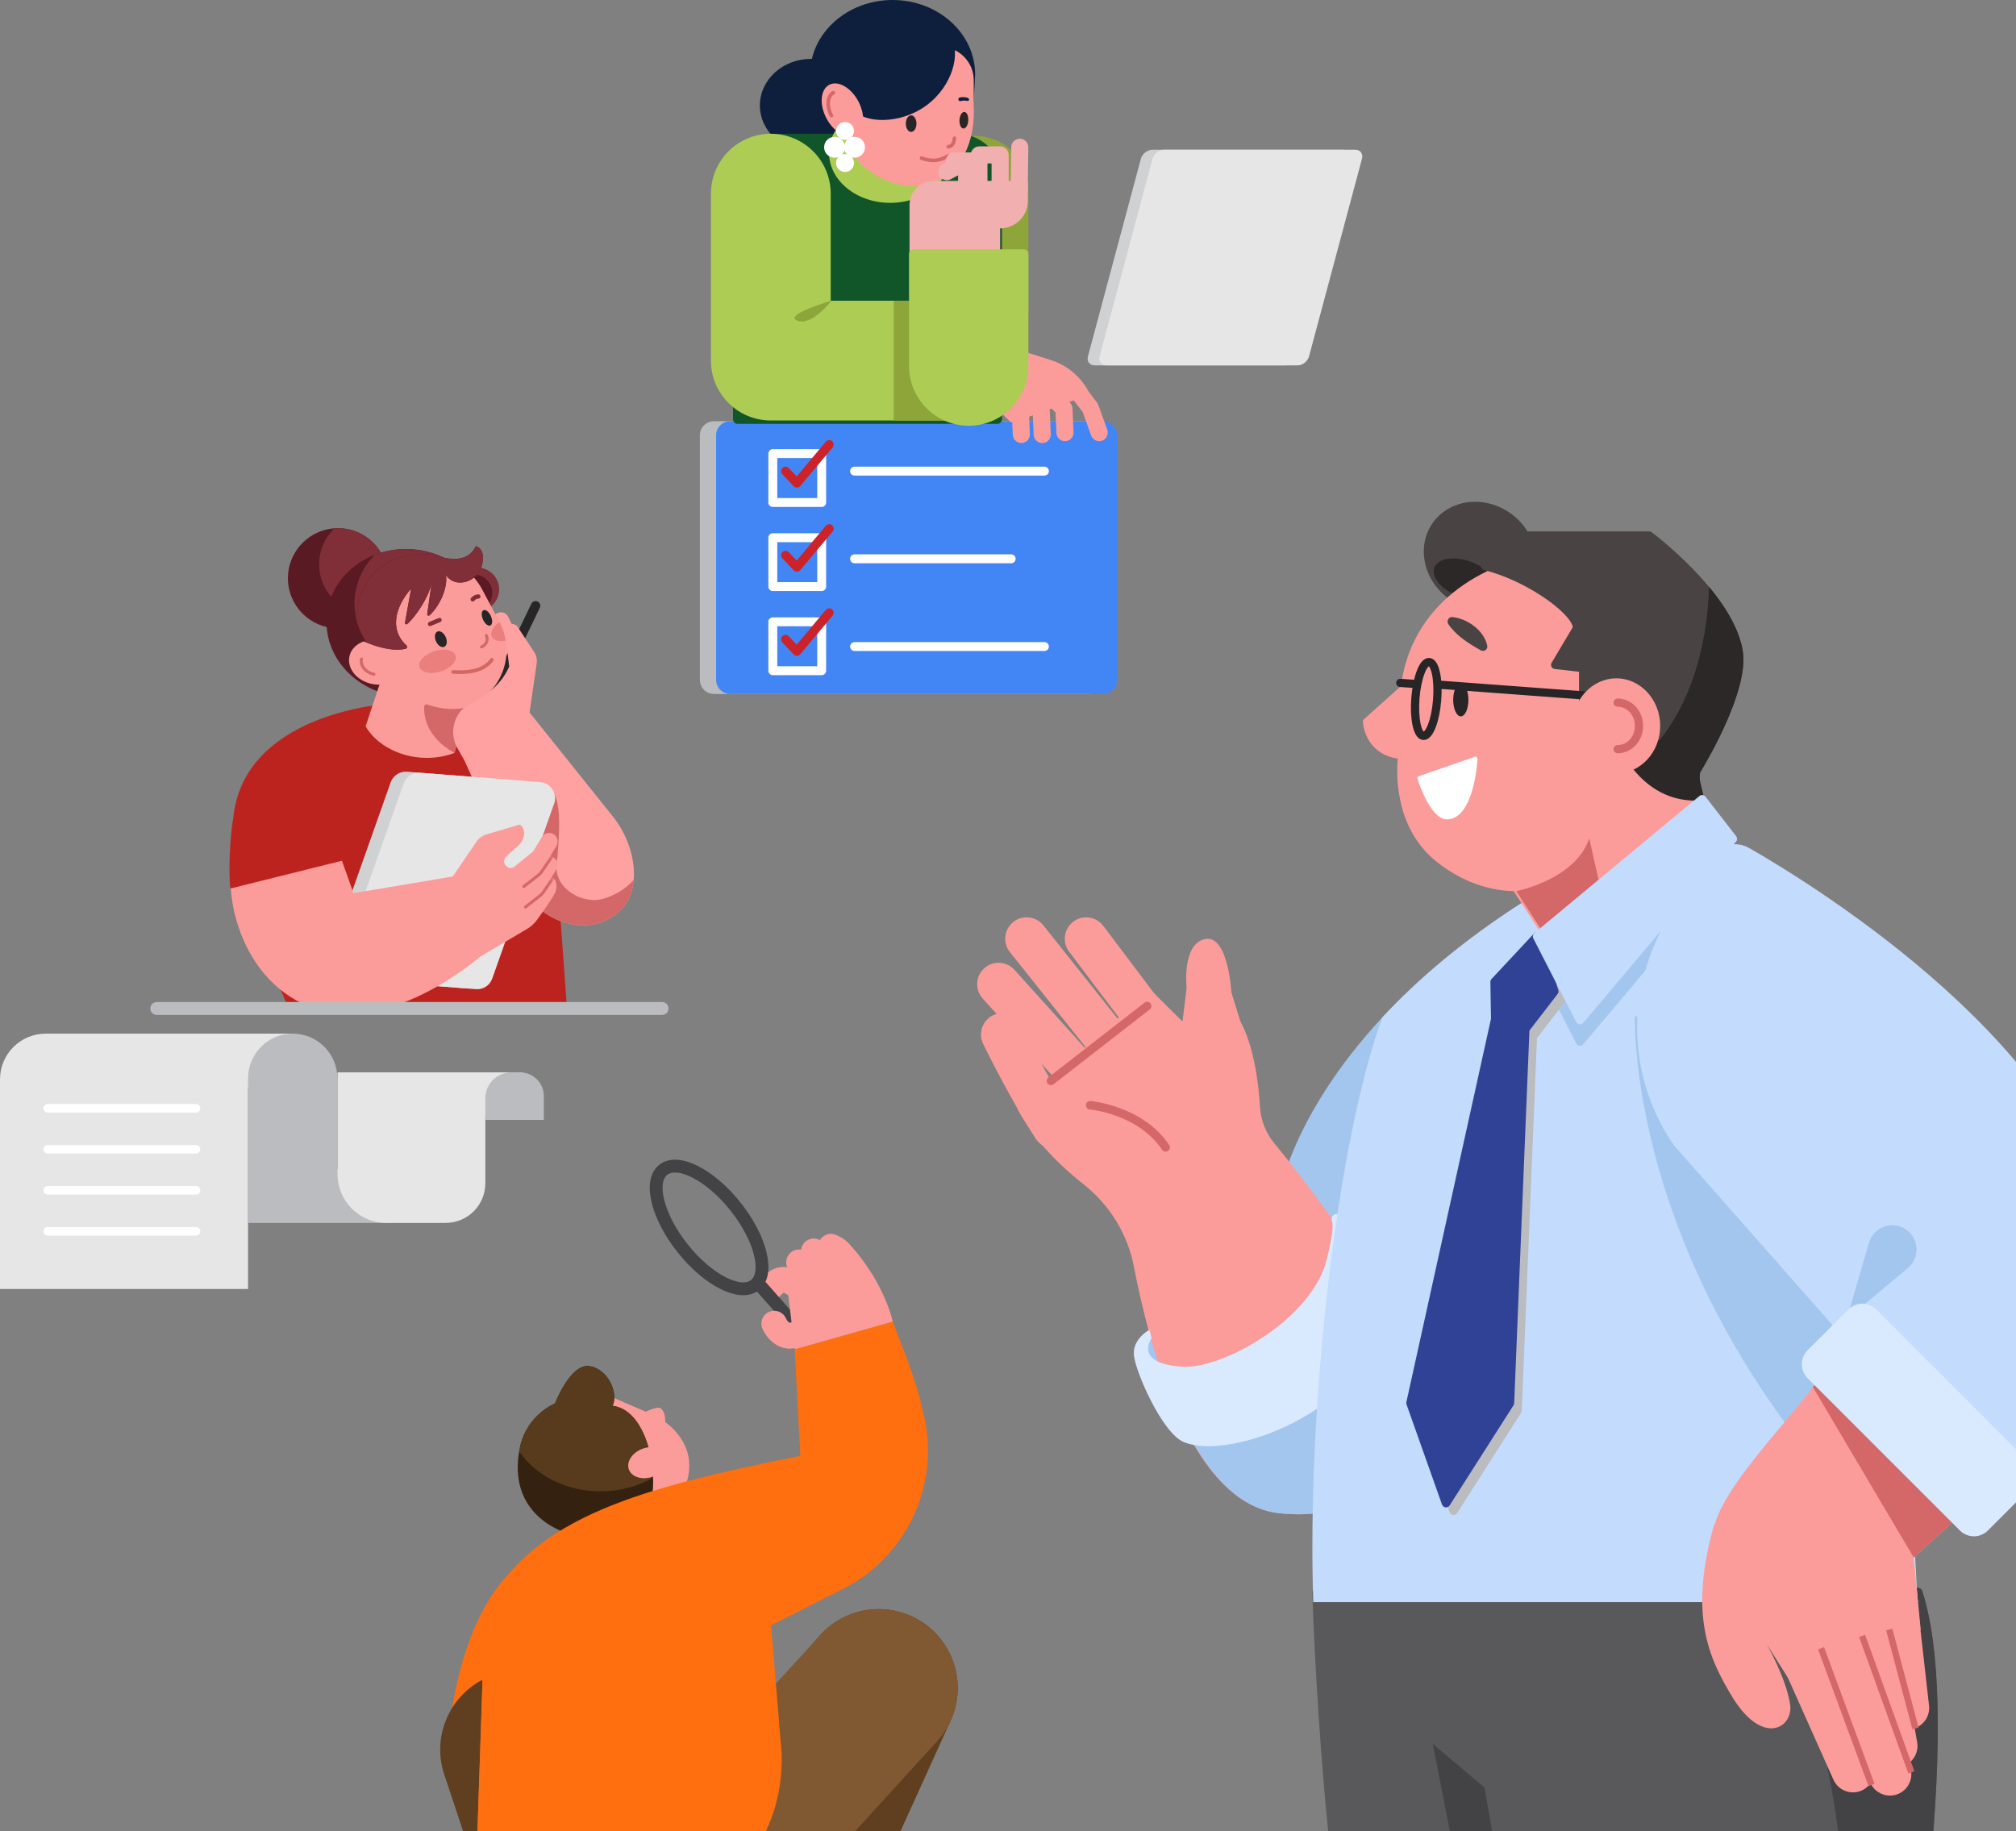<svg width="426" height="387" viewBox="0 0 426 387" fill="none" xmlns="http://www.w3.org/2000/svg">
<rect x="0" y="0" width="426" height="387" fill="#808080" stroke="none"/>
<g clip-path="url(#clip0_8230_82304)">
<path d="M229.692 89.023H150.863C149.221 89.023 147.891 90.355 147.891 91.996V143.693C147.891 145.335 149.221 146.666 150.863 146.666H229.692C231.334 146.666 232.665 145.335 232.665 143.693V91.996C232.665 90.355 231.334 89.023 229.692 89.023Z" fill="#BBBCBF"/>
<path d="M233.122 89.023H154.293C152.651 89.023 151.32 90.355 151.32 91.996V143.693C151.32 145.335 152.651 146.666 154.293 146.666H233.122C234.764 146.666 236.094 145.335 236.094 143.693V91.996C236.094 90.355 234.764 89.023 233.122 89.023Z" fill="#4286F5"/>
<path d="M173.628 95.871H163.301V106.2H173.628V95.871Z" stroke="white" stroke-width="1.882" stroke-linecap="round" stroke-linejoin="round"/>
<path d="M173.628 113.645H163.301V123.974H173.628V113.645Z" stroke="white" stroke-width="1.882" stroke-linecap="round" stroke-linejoin="round"/>
<path d="M173.628 131.418H163.301V141.747H173.628V131.418Z" stroke="white" stroke-width="1.882" stroke-linecap="round" stroke-linejoin="round"/>
<path d="M180.574 99.57H220.697" stroke="white" stroke-width="1.882" stroke-linecap="round" stroke-linejoin="round"/>
<path d="M180.574 118.102H213.674" stroke="white" stroke-width="1.882" stroke-linecap="round" stroke-linejoin="round"/>
<path d="M180.574 136.645H220.697" stroke="white" stroke-width="1.882" stroke-linecap="round" stroke-linejoin="round"/>
<path d="M165.992 135.122L168.391 137.655L175.222 129.508" stroke="#CC2229" stroke-width="1.882" stroke-linecap="round" stroke-linejoin="round"/>
<path d="M271.726 77.224H231.29C230.238 77.224 229.606 76.369 229.894 75.31L241.076 33.566C241.356 32.514 242.441 31.652 243.499 31.652H283.935C284.987 31.652 285.619 32.507 285.332 33.566L274.15 75.31C273.869 76.362 272.785 77.224 271.726 77.224Z" fill="#D0D1D3"/>
<path d="M274.19 77.224H233.755C232.703 77.224 232.071 76.369 232.358 75.31L243.54 33.566C243.821 32.514 244.905 31.652 245.964 31.652H286.399C287.452 31.652 288.083 32.507 287.796 33.566L276.614 75.31C276.334 76.362 275.249 77.224 274.19 77.224Z" fill="#E6E6E7"/>
<path d="M217.305 40.007C217.305 33.771 212.252 28.715 206.018 28.715C199.784 28.715 194.73 33.771 194.73 40.007V66.075C194.73 72.312 199.784 77.368 206.018 77.368C212.252 77.368 217.305 72.312 217.305 66.075V40.007Z" fill="#8EA53A"/>
<path d="M171.367 32.134C177.328 32.134 182.16 27.726 182.16 22.29C182.16 16.853 177.328 12.445 171.367 12.445C165.406 12.445 160.574 16.853 160.574 22.29C160.574 27.726 165.406 32.134 171.367 32.134Z" fill="#0D1F3D"/>
<path d="M202.253 28.272H165.103C159.471 28.272 154.891 32.853 154.891 38.486V88.606C154.891 89.149 155.331 89.589 155.879 89.589H210.737C211.279 89.589 211.726 89.149 211.726 88.606V37.74C211.726 32.515 207.477 28.266 202.253 28.266V28.272Z" fill="#115629"/>
<path d="M188.113 42.87C195.254 42.87 201.043 38.135 201.043 32.293C201.043 26.451 195.254 21.715 188.113 21.715C180.972 21.715 175.184 26.451 175.184 32.293C175.184 38.135 180.972 42.87 188.113 42.87Z" fill="#ACCC54"/>
<path d="M205.678 22.795L170.773 27.306L171.175 15.752C171.175 7.05 178.983 0 188.615 0C198.247 0 206.055 7.05 206.055 15.752L205.678 22.795Z" fill="#0D1F3D"/>
<path d="M192.536 39.324C200.911 39.324 205.434 32.9 205.772 24.529L205.759 16.963C205.753 13.824 203.68 11.062 200.669 10.188C198.928 9.683 196.963 9.511 194.788 9.422C186.412 9.422 179.287 16.267 178.949 24.638L178.834 27.553C178.579 33.914 186.043 39.005 192.402 39.318C192.447 39.318 192.498 39.318 192.543 39.318L192.536 39.324Z" fill="#FC9C9A"/>
<path d="M194.727 33.421C196.551 34.098 198.401 34.161 200.303 32.949" stroke="#D46868" stroke-width="0.759" stroke-linecap="round" stroke-linejoin="round"/>
<path d="M192.533 27.884C193.153 27.884 193.656 27.098 193.656 26.13C193.656 25.16 193.153 24.375 192.533 24.375C191.913 24.375 191.41 25.16 191.41 26.13C191.41 27.098 191.913 27.884 192.533 27.884Z" fill="#272525"/>
<path d="M204.608 25.465C204.666 24.498 204.297 23.689 203.783 23.658C203.27 23.628 202.806 24.387 202.749 25.354C202.691 26.321 203.061 27.13 203.574 27.161C204.088 27.192 204.551 26.432 204.608 25.465Z" fill="#272525"/>
<path d="M200.383 31.015C201.672 30.881 201.672 29.223 201.672 29.223" stroke="#D46868" stroke-width="0.759" stroke-linecap="round" stroke-linejoin="round"/>
<path d="M202.838 20.585C203.266 20.489 204.937 20.445 204.752 21.134C204.695 21.287 204.535 21.37 204.376 21.332C203.929 21.217 203.451 21.23 203.023 21.363C202.813 21.427 202.589 21.312 202.525 21.102C202.455 20.879 202.602 20.63 202.832 20.592L202.838 20.585Z" fill="#0D1F3D"/>
<path d="M200.902 8.102C203.02 10.998 201.419 18.137 195.742 22.291C190.065 26.444 182.461 26.029 180.344 23.133C178.226 20.236 181.109 14.52 186.786 10.367C192.463 6.213 198.785 5.205 200.902 8.102Z" fill="#0D1F3D"/>
<path d="M203.681 63.557V88.872H162.882C155.891 88.872 150.227 83.207 150.227 76.214V40.927C150.227 33.935 155.891 28.27 162.882 28.27C169.873 28.27 175.538 33.935 175.538 40.927V63.557H203.681Z" fill="#ACCC54"/>
<path d="M203.689 63.555H188.852V88.87H203.689V63.555Z" fill="#8EA53A"/>
<path d="M175.702 63.555C175.702 63.555 171.479 69.029 168.468 67.765C165.457 66.502 175.702 63.555 175.702 63.555Z" fill="#8EA53A"/>
<path d="M215.82 93.627C214.857 93.627 214.053 92.868 214.015 91.898L213.83 87.611C213.785 86.616 214.564 85.767 215.559 85.729C216.561 85.678 217.403 86.463 217.441 87.458L217.626 91.745C217.671 92.74 216.892 93.589 215.897 93.627C215.872 93.627 215.846 93.627 215.82 93.627Z" fill="#FC9C9A"/>
<path d="M220.23 93.632C219.267 93.632 218.463 92.873 218.425 91.903L218.24 87.571L215.184 84.534C214.476 83.832 214.476 82.684 215.178 81.976C215.879 81.268 217.028 81.261 217.736 81.969L221.295 85.504C221.62 85.823 221.805 86.257 221.825 86.71L222.041 91.75C222.086 92.745 221.308 93.594 220.313 93.632C220.287 93.632 220.262 93.632 220.236 93.632H220.23Z" fill="#FC9C9A"/>
<path d="M225.034 93.245C224.071 93.245 223.268 92.486 223.229 91.516L223.044 87.184L219.989 84.147C219.281 83.446 219.281 82.297 219.982 81.589C220.684 80.881 221.832 80.874 222.54 81.583L226.1 85.117C226.425 85.436 226.61 85.87 226.629 86.323L226.846 91.363C226.891 92.358 226.113 93.207 225.117 93.245C225.092 93.245 225.066 93.245 225.041 93.245H225.034Z" fill="#FC9C9A"/>
<path d="M232.275 93.246C231.535 93.246 230.839 92.787 230.572 92.046L228.779 87.064L225.162 82.355C224.556 81.564 224.703 80.429 225.494 79.823C226.285 79.216 227.42 79.363 228.026 80.154L231.815 85.086C231.93 85.233 232.02 85.399 232.083 85.577L233.971 90.822C234.31 91.759 233.818 92.799 232.881 93.137C232.677 93.208 232.472 93.246 232.268 93.246H232.275Z" fill="#FC9C9A"/>
<path d="M229.831 82.393L229.652 82.093C227.924 79.229 225.219 77.098 222.036 76.09L213.093 73.263C212.825 73.181 212.532 73.225 212.302 73.385L204.424 78.903C204.201 79.056 204.061 79.305 204.041 79.573C204.022 79.841 204.118 80.109 204.316 80.294L213.374 89.028C213.546 89.194 213.769 89.283 213.999 89.283C214.101 89.283 214.209 89.264 214.311 89.226L229.372 83.701C229.627 83.605 229.825 83.407 229.914 83.152C230.003 82.897 229.978 82.616 229.837 82.387L229.831 82.393Z" fill="#FC9C9A"/>
<path d="M180.792 28.518C182.66 27.537 182.929 24.369 181.392 21.444C179.855 18.518 177.095 16.941 175.227 17.922C173.358 18.904 173.09 22.071 174.626 24.997C176.163 27.923 178.923 29.499 180.792 28.518Z" fill="#FC9C9A"/>
<path d="M175.691 24.44C174.638 22.437 174.823 20.267 176.099 19.598" stroke="#D46868" stroke-width="0.759" stroke-linecap="round" stroke-linejoin="round"/>
<path d="M178.563 29.575C179.609 29.575 180.458 28.727 180.458 27.68C180.458 26.634 179.609 25.785 178.563 25.785C177.516 25.785 176.668 26.634 176.668 27.68C176.668 28.727 177.516 29.575 178.563 29.575Z" fill="white"/>
<path d="M178.563 36.348C179.609 36.348 180.458 35.5 180.458 34.453C180.458 33.407 179.609 32.559 178.563 32.559C177.516 32.559 176.668 33.407 176.668 34.453C176.668 35.5 177.516 36.348 178.563 36.348Z" fill="white"/>
<path d="M176.352 33.333C177.571 33.333 178.559 32.344 178.559 31.125C178.559 29.906 177.571 28.918 176.352 28.918C175.133 28.918 174.145 29.906 174.145 31.125C174.145 32.344 175.133 33.333 176.352 33.333Z" fill="white"/>
<path d="M180.575 33.333C181.794 33.333 182.782 32.344 182.782 31.125C182.782 29.906 181.794 28.918 180.575 28.918C179.355 28.918 178.367 29.906 178.367 31.125C178.367 32.344 179.355 33.333 180.575 33.333Z" fill="white"/>
<path d="M197.269 38.223C194.462 38.223 192.191 40.494 192.191 43.301V62.977H211.341V48.271C214.581 48.271 217.203 45.642 217.203 42.408V38.223H197.269Z" fill="#F2AFAF"/>
<path d="M206.851 41.73V34.023H201.664" stroke="#F2AFAF" stroke-width="3.617" stroke-linecap="round" stroke-linejoin="round"/>
<path d="M204.261 41.732V35.971C204.261 35.091 203.323 34.529 202.545 34.944L200.082 36.271" stroke="#F2AFAF" stroke-width="3.617" stroke-linecap="round" stroke-linejoin="round"/>
<path d="M211.337 41.731V32.742H206.941" stroke="#F2AFAF" stroke-width="3.617" stroke-linecap="round" stroke-linejoin="round"/>
<path d="M215.489 31.129L215.355 40.093" stroke="#F2AFAF" stroke-width="3.617" stroke-linecap="round" stroke-linejoin="round"/>
<path d="M216.406 52.699H192.996C192.498 52.699 192.09 53.101 192.09 53.605V77.37C192.09 84.324 197.748 89.983 204.701 89.983C211.654 89.983 217.312 84.324 217.312 77.37V53.605C217.312 53.108 216.91 52.699 216.406 52.699Z" fill="#ACCC54"/>
<path d="M165.992 99.571L168.391 102.104L175.222 93.957" stroke="#CC2229" stroke-width="1.882" stroke-linecap="round" stroke-linejoin="round"/>
<path d="M165.992 117.345L168.391 119.878L175.222 111.73" stroke="#CC2229" stroke-width="1.882" stroke-linecap="round" stroke-linejoin="round"/>
<path d="M407.67 396.804C406.477 408.811 404.908 419.797 403.772 427.083H286.619C283.889 415.586 281.957 400.064 280.738 387.917C279.112 371.763 277.829 352.559 277.313 336.539C277.306 336.291 277.402 336.055 277.568 335.876C277.74 335.704 277.976 335.602 278.219 335.602H405.31C405.699 335.602 406.05 335.857 406.171 336.227C409.992 347.94 410.502 368.318 407.67 396.804Z" fill="#59595B"/>
<path d="M407.671 396.804C406.478 408.811 404.909 419.797 403.774 427.083H388.005C391.431 404.083 390.34 372.375 373.379 335.602H405.311C405.7 335.602 406.051 335.857 406.172 336.227C409.993 347.94 410.503 368.318 407.671 396.804Z" fill="#434244"/>
<path d="M322.283 427.084H314.227L302.758 368.574L313.685 377.787L322.283 427.084Z" fill="#434244"/>
<path d="M244.563 290.028C246.232 290.028 247.586 288.172 247.586 285.881C247.586 283.591 246.232 281.734 244.563 281.734C242.893 281.734 241.539 283.591 241.539 285.881C241.539 288.172 242.893 290.028 244.563 290.028Z" fill="#A3C6EF"/>
<path d="M318.908 279.439L269.977 253.855C269.977 253.855 272.292 236.336 292.098 215.034C299.408 207.161 309.117 198.778 321.97 190.567C329.038 186.05 337.056 181.591 346.152 177.297L318.908 279.439Z" fill="#A3C6EF"/>
<path d="M295.824 283.914C293.055 271.646 276.158 250.05 269.256 241.609C267.464 239.421 266.392 236.722 266.239 233.896C265.92 228.097 264.759 220.785 262.118 215.898L260.205 209.755C260.205 209.755 259.535 197.429 254.617 198.469C249.699 199.508 250.745 208.817 250.745 208.817L249.871 215.898L243.001 209.091L214.973 234.33C218.105 240.135 222.506 245.169 228.974 250.299C234.473 254.656 238.274 260.794 239.601 267.684C242.988 285.286 251.74 317.817 270.321 319.82C295.869 322.576 299.326 299.411 295.83 283.921L295.824 283.914Z" fill="#FC9C9A"/>
<path d="M222.661 242.734C221.162 242.734 219.695 241.987 218.834 240.628C215.153 234.81 211.428 228.092 207.76 220.647C206.656 218.407 207.575 215.696 209.814 214.592C212.053 213.488 214.764 214.407 215.867 216.646C219.395 223.798 222.961 230.242 226.469 235.786C227.802 237.898 227.177 240.686 225.066 242.026C224.313 242.498 223.477 242.727 222.655 242.727L222.661 242.734Z" fill="#FC9C9A"/>
<path d="M230.398 234.023C229.161 234.023 227.929 233.519 227.036 232.53L207.651 211.03C205.98 209.173 206.127 206.315 207.983 204.644C209.839 202.972 212.697 203.119 214.368 204.975L233.753 226.476C235.425 228.332 235.278 231.19 233.422 232.862C232.56 233.64 231.476 234.023 230.398 234.023Z" fill="#FC9C9A"/>
<path d="M243.27 221.154C241.899 221.154 240.547 220.536 239.66 219.355L225.914 201.128C224.408 199.137 224.804 196.298 226.8 194.793C228.791 193.287 231.629 193.683 233.134 195.68L246.881 213.907C248.386 215.897 247.991 218.736 245.994 220.242C245.178 220.855 244.221 221.154 243.277 221.154H243.27Z" fill="#FC9C9A"/>
<path d="M236.821 227.891C235.495 227.891 234.174 227.304 233.281 226.187L213.398 201.21C211.842 199.258 212.167 196.412 214.119 194.856C216.071 193.299 218.916 193.624 220.473 195.577L240.355 220.554C241.912 222.506 241.586 225.351 239.634 226.908C238.805 227.572 237.81 227.891 236.821 227.891Z" fill="#FC9C9A"/>
<path d="M230.371 233.586C230.371 233.586 241.024 234.543 246.305 242.499" stroke="#D46868" stroke-width="1.806" stroke-linecap="round" stroke-linejoin="round"/>
<path d="M270.315 319.811C295.862 322.567 299.319 299.402 295.823 283.911C294.631 278.635 290.829 271.63 286.325 264.695C283.2 281.576 260.357 294.827 249.66 300.18C254.54 310.509 261.244 318.835 270.315 319.817V319.811Z" fill="#A3C6EF"/>
<path d="M242.407 212.621L222.078 228.437" stroke="#D46868" stroke-width="1.806" stroke-linecap="round" stroke-linejoin="round"/>
<path d="M242.874 281.056C242.874 281.056 239.321 282.913 239.602 286.371C239.882 289.829 245.553 302.831 250.108 304.758C261.558 309.594 298.185 294.218 291.946 269.056C291.844 268.635 291.646 268.239 291.391 267.895L283.335 257.017C282.965 256.519 282.257 256.43 281.778 256.826C281.427 257.113 281.294 257.585 281.44 258.019C281.836 259.167 281.478 261.547 280.375 266.127C277.326 278.792 258.355 289.369 249.967 288.865C239.327 288.221 243.352 282.792 243.352 282.792L242.874 281.063V281.056Z" fill="#D9EAFF"/>
<path d="M404.256 323.79L401.162 203.785C401.162 203.785 358.564 188.173 321.969 190.566C309.116 198.777 299.407 207.16 292.097 215.033C282.383 241.905 276.157 297.09 277.503 338.592H405.315C404.989 337.596 404.638 324.741 404.256 323.79Z" fill="#C3DBFD"/>
<path d="M404.254 323.788L402.685 262.911L345.487 214.59C345.487 214.59 343.388 265.233 390.648 317.178C395.12 322.091 400.791 324.119 404.841 326.71H405.307C404.982 325.714 404.631 324.738 404.248 323.788H404.254Z" fill="#A3C6EF"/>
<path d="M368.26 137.6C367.431 132.49 363.935 126.703 357.856 120.4C353.372 115.749 349.2 112.623 349.021 112.489C348.875 112.38 348.69 112.316 348.505 112.316H313.74C313.415 112.316 313.122 112.495 312.968 112.782C312.822 113.069 312.841 113.414 313.026 113.682C324.699 130.263 342.081 156.472 342.132 160.727C342.164 163.604 344.85 166.309 350.112 168.766C353.856 170.514 357.531 171.496 357.684 171.534C357.754 171.554 357.83 171.56 357.907 171.56C358.086 171.56 358.264 171.502 358.417 171.394C358.628 171.241 358.762 171.005 358.775 170.743L359.221 163.298C360.433 161.32 369.618 145.957 368.26 137.593V137.6Z" fill="#494343"/>
<path d="M361.134 124.045C360.847 135.338 357.428 153.929 343.012 163.46C344.345 164.838 347.426 167.505 350.124 168.762C353.868 170.51 357.543 171.493 357.696 171.531C357.766 171.55 357.842 171.556 357.919 171.556C358.098 171.556 358.276 171.499 358.429 171.39C358.64 171.237 358.774 171.001 358.786 170.74L359.233 163.294C360.445 161.317 369.63 145.954 368.272 137.59C367.608 133.481 365.21 128.939 361.147 124.039L361.134 124.045Z" fill="#2D2828"/>
<path d="M319.124 108.445C313.626 104.572 306.284 105.504 302.743 110.525C299.209 115.546 300.804 122.781 306.296 126.653C308.522 128.223 311.106 129.052 313.702 129.052C314.193 129.052 314.684 129.02 315.176 128.963C318.288 128.58 320.955 127.023 322.683 124.573C326.217 119.552 324.623 112.318 319.13 108.445H319.124Z" fill="#494343"/>
<path d="M313.989 120.509C311.316 118.333 307.144 117.402 304.689 118.441C302.233 119.481 302.411 122.097 305.084 124.273C306.168 125.153 307.521 125.855 308.962 126.289C309.237 126.372 309.511 126.442 309.785 126.506C311.552 126.901 313.185 126.844 314.384 126.34C316.84 125.3 316.662 122.684 313.989 120.509Z" fill="#2D2828"/>
<path d="M353.283 161.109L336.035 140.534L336.87 130C336.883 129.854 336.813 129.707 336.692 129.618C336.111 129.19 322.384 119.199 316.005 119.933C315.961 119.933 315.922 119.952 315.884 119.965C299.739 127.008 296.652 139.66 296.078 144.961L288.143 152.075C288.047 152.158 287.996 152.285 287.996 152.413C288.079 154.85 289.737 159.552 295.376 160.324C295.121 162.767 294.407 174.685 303.426 182.009C310.118 187.438 316.72 188.351 320.4 188.351C322.218 188.351 323.322 188.127 323.366 188.121C323.622 188.051 348.939 180.912 353.372 161.498C353.404 161.364 353.372 161.23 353.283 161.121V161.109Z" fill="#FC9C9A"/>
<path d="M318.332 185.186L329.916 203.043L363.908 175.54L352.95 161.383L318.332 185.186Z" fill="#FC9C9A" stroke="#FC9C9A" stroke-width="0.868" stroke-linecap="round" stroke-linejoin="round"/>
<path d="M339.832 195.023L335.82 177.172C332.962 185.893 320.415 188.337 320.415 188.337L320.402 188.349L329.932 203.042L339.839 195.023H339.832Z" fill="#D46868"/>
<path d="M359.959 168.134L357.816 159.023C357.746 158.717 357.516 158.474 357.216 158.392L342.06 153.964C341.754 153.875 341.429 153.964 341.205 154.187C340.982 154.411 340.899 154.742 340.988 155.048C341.033 155.195 345.383 169.218 358.339 169.218C358.607 169.218 358.881 169.218 359.155 169.199C359.41 169.186 359.653 169.059 359.806 168.855C359.959 168.65 360.016 168.382 359.959 168.134Z" fill="#2D2828"/>
<path d="M353.748 144.814C353.607 144.495 350.252 136.999 343.656 129.981C334.847 120.609 324.482 116.749 313.683 118.81C313.281 118.886 312.987 119.231 312.981 119.639C312.968 120.047 313.242 120.405 313.644 120.5C322.083 122.561 331.562 129.164 332.36 132.52L327.869 140.08C327.722 140.335 327.71 140.642 327.837 140.91C327.965 141.177 328.226 141.35 328.513 141.388L333.661 141.975V151.404C333.661 151.685 333.795 151.947 334.025 152.106C334.171 152.215 334.35 152.266 334.528 152.266C334.624 152.266 334.713 152.253 334.809 152.221L353.244 145.988C353.473 145.911 353.658 145.739 353.761 145.516C353.856 145.292 353.856 145.037 353.761 144.814H353.748Z" fill="#494343"/>
<path d="M308.682 151.399C309.57 151.399 310.29 149.843 310.29 147.922C310.29 146.002 309.57 144.445 308.682 144.445C307.794 144.445 307.074 146.002 307.074 147.922C307.074 149.843 307.794 151.399 308.682 151.399Z" fill="#272525"/>
<path d="M312.036 160.013C311.921 159.923 311.768 159.904 311.634 159.949L299.807 164.051C299.584 164.128 299.469 164.364 299.533 164.587C299.807 165.474 302.289 173.174 305.765 173.174C305.803 173.174 305.842 173.174 305.886 173.174C311.493 172.894 312.182 160.893 312.214 160.383C312.221 160.236 312.157 160.102 312.042 160.013H312.036Z" fill="white"/>
<path d="M306.91 130.413C310.086 130.751 313.646 133.252 314.284 136.531C314.379 137.386 313.429 137.852 312.759 137.361C310.278 135.957 307.72 134.362 306.055 131.919C305.583 131.287 306.125 130.33 306.903 130.407L306.91 130.413Z" fill="#494343"/>
<path d="M303.683 147.906C304.02 143.596 303.265 140.022 301.997 139.922C300.728 139.823 299.427 143.237 299.09 147.547C298.754 151.857 299.508 155.432 300.777 155.531C302.045 155.63 303.346 152.217 303.683 147.906Z" stroke="#272525" stroke-width="1.735" stroke-linecap="round" stroke-linejoin="round"/>
<path d="M304.359 144.727L337.089 147.157" stroke="#272525" stroke-width="1.735" stroke-linecap="round" stroke-linejoin="round"/>
<path d="M299.372 144.568L295.895 144.332" stroke="#272525" stroke-width="1.735" stroke-linecap="round" stroke-linejoin="round"/>
<path d="M341.54 143.367C336.425 143.367 332.266 147.878 332.266 153.415C332.266 158.953 336.425 163.464 341.54 163.464C346.656 163.464 350.815 158.953 350.815 153.415C350.815 147.878 346.656 143.367 341.54 143.367Z" fill="#FC9C9A"/>
<path d="M341.816 148.496C344.317 148.496 346.34 150.697 346.34 153.415C346.34 156.133 344.317 158.334 341.816 158.334" stroke="#D46868" stroke-width="1.735" stroke-linecap="round" stroke-linejoin="round"/>
<path d="M366.881 181.264L360.394 172.9C360.241 172.709 360.024 172.581 359.775 172.556C359.533 172.53 359.29 172.601 359.099 172.76L324.226 201.718C323.901 201.986 323.805 202.452 323.996 202.828L333.073 220.526C333.214 220.794 333.475 220.979 333.775 221.011C333.807 221.011 333.845 221.011 333.877 221.011C334.145 221.011 334.394 220.896 334.566 220.692L366.843 182.4C367.117 182.075 367.13 181.603 366.868 181.264H366.881Z" fill="#A3C6EF"/>
<g style="mix-blend-mode:multiply">
<path d="M330.891 210.869L327.274 199.232C327.178 198.926 326.929 198.69 326.61 198.619C326.298 198.549 325.966 198.651 325.749 198.887L316.774 208.508C316.615 208.68 316.525 208.904 316.532 209.14L316.659 216.917L298.78 297.929C298.741 298.094 298.754 298.267 298.812 298.426L306.307 319.588C306.421 319.914 306.715 320.143 307.053 320.182C307.085 320.182 307.123 320.182 307.155 320.182C307.461 320.182 307.748 320.028 307.92 319.767L321.418 298.605C321.501 298.471 321.552 298.318 321.558 298.152L324.78 219.405L330.737 211.679C330.916 211.443 330.973 211.137 330.884 210.856L330.891 210.869Z" fill="#BBBCBF"/>
</g>
<path d="M329.293 209.267L325.676 197.63C325.58 197.324 325.332 197.088 325.013 197.018C324.7 196.948 324.368 197.05 324.152 197.286L315.177 206.907C315.017 207.079 314.928 207.302 314.934 207.538L315.062 215.315L297.182 296.327C297.144 296.493 297.157 296.665 297.214 296.825L304.709 317.987C304.824 318.312 305.117 318.542 305.455 318.58C305.487 318.58 305.525 318.58 305.557 318.58C305.864 318.58 306.151 318.427 306.323 318.165L319.82 297.003C319.903 296.869 319.954 296.716 319.961 296.55L323.182 217.804L329.14 210.077C329.318 209.841 329.376 209.535 329.286 209.254L329.293 209.267Z" fill="#304296"/>
<path d="M366.881 176.749L360.394 168.385C360.241 168.193 360.024 168.066 359.775 168.04C359.533 168.015 359.29 168.085 359.099 168.244L324.226 197.203C323.901 197.471 323.805 197.936 323.996 198.313L333.073 216.011C333.214 216.278 333.475 216.463 333.775 216.495C333.807 216.495 333.845 216.495 333.877 216.495C334.145 216.495 334.394 216.381 334.566 216.176L366.843 177.884C367.117 177.559 367.13 177.087 366.868 176.749H366.881Z" fill="#C3DBFD"/>
<path d="M400.657 373.508C398.501 373.508 396.593 371.965 396.211 369.77L390.878 339.363C390.444 336.907 392.09 334.559 394.552 334.132C397.008 333.698 399.355 335.344 399.783 337.807L405.115 368.213C405.549 370.669 403.903 373.017 401.441 373.445C401.18 373.489 400.912 373.515 400.657 373.515V373.508Z" fill="#FC9C9A"/>
<path d="M403.12 365.49C400.849 365.49 398.897 363.787 398.636 361.477L395.791 336.257C395.51 333.776 397.296 331.536 399.777 331.256C402.265 330.975 404.498 332.761 404.778 335.243L407.623 360.463C407.904 362.944 406.118 365.184 403.637 365.464C403.464 365.484 403.292 365.49 403.126 365.49H403.12Z" fill="#FC9C9A"/>
<path d="M391.548 378.813C389.82 378.813 388.168 377.818 387.421 376.134L375.786 350.072C374.766 347.794 375.786 345.121 378.07 344.1C380.347 343.086 383.02 344.1 384.041 346.384L395.676 372.446C396.696 374.724 395.676 377.397 393.392 378.418C392.792 378.685 392.167 378.813 391.548 378.813Z" fill="#FC9C9A"/>
<path d="M399.364 379.494C397.52 379.494 395.792 378.358 395.116 376.527L383.455 344.673C382.6 342.331 383.8 339.728 386.147 338.873C388.495 338.018 391.091 339.218 391.945 341.566L403.606 373.42C404.461 375.762 403.261 378.365 400.914 379.22C400.404 379.405 399.874 379.494 399.364 379.494Z" fill="#FC9C9A"/>
<path d="M417.698 317.18L387.495 286.723C381.875 296.784 365.463 311.719 362.362 322.099L362.241 322.144C356.807 341.162 360.978 350.4 366.298 359.045C372.696 369.131 378.979 365.036 378.271 360.251C377.448 354.687 373.308 347.465 373.308 347.465L378.475 355.644L405.859 344.422L404.386 329.193L417.692 317.187L417.698 317.18Z" fill="#FC9C9A"/>
<path d="M383.086 293.179L404.391 329.187L417.697 317.18L387.494 286.723C386.384 288.707 384.853 290.889 383.086 293.179Z" fill="#D46868"/>
<path d="M384.809 348.355L395.468 377.256" stroke="#D46868" stroke-width="1.359" stroke-linejoin="round"/>
<path d="M393.48 345.742L403.891 374.586" stroke="#D46868" stroke-width="1.359" stroke-linejoin="round"/>
<path d="M399.211 344.387L404.761 365.3" stroke="#D46868" stroke-width="1.359" stroke-linejoin="round"/>
<path d="M363.088 179.852C364.759 178.104 367.546 178.034 369.639 179.233C384.182 187.591 439.799 222.042 445.419 263.269C451.893 310.748 417.696 317.179 417.696 317.179L388.099 281.049L353.991 242.375C353.991 242.375 330.83 213.576 363.081 179.845L363.088 179.852Z" fill="#C3DBFD"/>
<path d="M390.234 278.787L403.145 268.005C405.818 265.772 405.537 261.587 402.59 259.731C399.707 257.919 395.892 259.367 394.936 262.64L390.234 278.794" fill="#A3C6EF"/>
<path d="M428.668 308.947L396.49 276.764C394.856 275.13 392.207 275.13 390.572 276.764L381.971 285.367C380.337 287.001 380.337 289.651 381.971 291.286L414.149 323.469C415.783 325.103 418.432 325.103 420.066 323.469L428.668 314.866C430.302 313.232 430.302 310.582 428.668 308.947Z" fill="#D9EAFF"/>
<path d="M61.855 218.457H9.664C4.325 218.457 0 222.783 0 228.123V272.424H52.421V229.775H61.855V218.463V218.457Z" fill="#E6E6E7"/>
<path d="M71.286 247.071V227.893C71.286 222.681 67.064 218.457 61.852 218.457C56.641 218.457 52.418 222.681 52.418 227.893V258.459H82.698V247.071H71.286Z" fill="#BBBCBF"/>
<path d="M110.426 226.648H71.324V248.161C71.324 253.846 75.93 258.458 81.62 258.458H94.179C98.804 258.458 102.555 254.707 102.555 250.082V235.51H110.426V226.655V226.648Z" fill="#E6E6E7"/>
<path d="M108.025 226.648H109.913C112.682 226.648 114.921 228.894 114.921 231.657V236.684H102.559V232.116C102.559 229.098 105.008 226.648 108.025 226.648Z" fill="#BBBCBF"/>
<path d="M10.094 234.238H41.42" stroke="white" stroke-width="1.806" stroke-linecap="round" stroke-linejoin="round"/>
<path d="M10.094 242.902H41.42" stroke="white" stroke-width="1.806" stroke-linecap="round" stroke-linejoin="round"/>
<path d="M10.094 251.57H41.42" stroke="white" stroke-width="1.806" stroke-linecap="round" stroke-linejoin="round"/>
<path d="M10.094 260.234H41.42" stroke="white" stroke-width="1.806" stroke-linecap="round" stroke-linejoin="round"/>
<path d="M100.863 129.173C103.407 129.173 105.469 127.111 105.469 124.567C105.469 122.023 103.407 119.961 100.863 119.961C98.32 119.961 96.258 122.023 96.258 124.567C96.258 127.111 98.32 129.173 100.863 129.173Z" fill="#802E37"/>
<path d="M100.136 129.18C102.278 129.18 104.014 127.443 104.014 125.301C104.014 123.159 102.278 121.422 100.136 121.422C97.994 121.422 96.258 123.159 96.258 125.301C96.258 127.443 97.994 129.18 100.136 129.18Z" fill="#591A23"/>
<path d="M102.823 150.91C101.541 150.648 100.131 150.444 98.568 150.31L81.282 149.742L71.516 152.862C76.364 158.904 85.294 163.191 93.739 165.207C99.761 160.696 103.263 155.465 102.829 150.916L102.823 150.91Z" fill="#CC6562"/>
<path d="M107.421 130.417L111.407 138.666C112.683 141.582 108.377 143.394 107.191 140.427L104.123 131.795C103.415 129.664 106.413 128.42 107.427 130.417H107.421Z" fill="#FFA1A1"/>
<path d="M113.178 128.023L103.125 148.898" stroke="#272525" stroke-width="1.978" stroke-linecap="round" stroke-linejoin="round"/>
<path d="M117.634 183.033C118.304 178.676 115.051 159.6 114.91 158.784C114.898 158.713 114.879 158.65 114.853 158.586C112.907 154.011 109.144 151.294 103.008 150.03C101.694 149.762 83.406 148.939 81.32 148.844C81.281 148.844 81.249 148.844 81.211 148.844C80.931 148.863 51.199 151.007 49.266 173.151L49.215 173.393C48.928 174.772 48.195 181.585 48.616 187.359C48.628 187.512 48.673 187.653 48.756 187.78L52.704 193.911L60.774 212.585C60.914 212.91 61.239 213.127 61.596 213.127L118.859 213.376C119.108 213.376 119.344 213.274 119.516 213.089C119.688 212.904 119.771 212.662 119.758 212.413L117.634 183.027V183.033Z" fill="#BD231E"/>
<path d="M71.416 132.788C77.257 132.788 81.992 128.053 81.992 122.211C81.992 116.369 77.257 111.633 71.416 111.633C65.575 111.633 60.84 116.369 60.84 122.211C60.84 128.053 65.575 132.788 71.416 132.788Z" fill="#591A23"/>
<path d="M81.955 123.034C82.408 117.209 78.057 112.124 72.24 111.665C71.704 111.62 71.174 111.633 70.651 111.671C68.865 113.4 67.673 115.755 67.462 118.428C67.009 124.253 71.359 129.337 77.177 129.797C77.713 129.841 78.242 129.829 78.765 129.79C80.551 128.061 81.744 125.707 81.955 123.034Z" fill="#802E37"/>
<path d="M102.954 132.977C103.625 124.385 96.576 116.826 87.209 116.093C77.842 115.361 69.704 121.733 69.033 130.325C68.361 138.917 75.41 146.476 84.777 147.209C94.144 147.941 102.282 141.569 102.954 132.977Z" fill="#591A23"/>
<path d="M102.953 132.989C103.623 124.395 96.574 116.835 87.21 116.108C84.346 115.885 81.603 116.325 79.147 117.288C76.775 119.732 75.231 122.89 74.95 126.43C74.281 135.024 81.329 142.584 90.693 143.312C93.557 143.535 96.3 143.095 98.756 142.131C101.129 139.688 102.673 136.53 102.953 132.989Z" fill="#802E37"/>
<path d="M85.256 141.14C85.788 138.599 83.662 136.003 80.506 135.343C77.351 134.682 74.362 136.208 73.83 138.749C73.298 141.291 75.425 143.887 78.58 144.547C81.735 145.207 84.724 143.682 85.256 141.14Z" fill="#FC9C9A"/>
<path d="M79.016 142.501C77.267 142.137 76.087 140.695 76.381 139.285" stroke="#D46868" stroke-width="0.632" stroke-linecap="round" stroke-linejoin="round"/>
<path d="M105.55 131.455L101.837 124.501C98.533 118.318 90.847 115.983 84.659 119.282L83.007 120.162C76.826 123.467 74.492 131.155 77.789 137.343L80.775 142.938L77.254 153.503C80.386 158.914 88.659 161.874 96.014 159.137L98.808 149.439L100.326 148.629C106.507 145.324 108.841 137.637 105.544 131.448L105.55 131.455Z" fill="#FC9C9A"/>
<path d="M98.886 149.409C95.269 150.436 91.646 149.383 90.274 148.892C89.968 148.784 89.643 148.994 89.624 149.313C89.534 151.01 89.892 155.706 96.022 159.138L98.816 149.441L98.879 149.409H98.886Z" fill="#D46868"/>
<path opacity="0.61" d="M105.545 131.461C104.218 132.386 103.516 133.624 103.924 134.53C104.294 135.353 105.481 135.672 106.872 135.436C106.655 134.083 106.228 132.737 105.545 131.461Z" fill="#E06C6C"/>
<path opacity="0.61" d="M93.144 141.914C95.252 141.24 96.653 139.734 96.274 138.549C95.895 137.364 93.88 136.95 91.773 137.624C89.665 138.298 88.264 139.804 88.643 140.989C89.022 142.174 91.037 142.588 93.144 141.914Z" fill="#E06C6C"/>
<path d="M75.147 134.75C75.147 134.75 81.462 138.157 85.716 137.111C86.029 137.034 86.118 136.632 85.882 136.409C82.131 132.99 83.65 128.058 86.877 124.396L85.582 131.605C85.531 131.873 85.85 132.058 86.054 131.879C87.955 130.246 90.858 125.78 91.259 122.865L90.277 129.793C90.239 130.068 90.558 130.233 90.762 130.048C92.809 128.198 94.666 124.345 94.232 121.576C95.15 122.788 96.318 123.241 97.676 123.101C100.126 122.852 101.906 120.708 102.04 118.252C102.116 116.804 101.695 115.802 100.572 115.426C98.85 118.865 95.291 118.443 91.374 117.263C91.374 117.263 74.062 114.628 75.147 134.744V134.75Z" fill="#591A23"/>
<path d="M94.234 121.576C95.153 122.788 96.32 123.241 97.678 123.101C100.128 122.852 101.908 120.708 102.042 118.252C102.118 116.804 101.697 115.802 100.574 115.426C98.852 118.865 95.293 118.443 91.376 117.263C91.376 117.263 76.635 115.037 75.219 130.508C75.614 132.409 76.392 134.202 77.477 135.809C79.703 136.709 83.103 137.749 85.718 137.105C86.031 137.028 86.12 136.626 85.884 136.403C82.133 132.983 83.651 128.052 86.879 124.389L85.584 131.599C85.533 131.867 85.852 132.052 86.056 131.873C87.957 130.24 90.86 125.774 91.261 122.858L90.279 129.787C90.241 130.061 90.56 130.227 90.764 130.042C92.811 128.192 94.668 124.338 94.234 121.57V121.576Z" fill="#802E37"/>
<path d="M95.703 142.399C95.499 142.379 95.34 142.201 95.352 141.997C95.365 141.786 95.544 141.627 95.754 141.639C99.76 141.882 102.19 141.135 103.638 139.215C103.766 139.049 104.002 139.011 104.174 139.138C104.34 139.266 104.378 139.502 104.251 139.674C102.178 142.424 98.599 142.577 95.716 142.399H95.703Z" fill="#D36762"/>
<path d="M93.877 136.703C94.442 136.449 94.578 135.522 94.178 134.631C93.779 133.741 92.997 133.224 92.431 133.478C91.865 133.732 91.73 134.659 92.129 135.55C92.528 136.441 93.311 136.957 93.877 136.703Z" fill="#272525"/>
<path d="M103.618 132.192C104.078 131.986 104.127 131.096 103.728 130.206C103.328 129.315 102.632 128.76 102.172 128.967C101.713 129.173 101.664 130.062 102.063 130.952C102.462 131.843 103.158 132.398 103.618 132.192Z" fill="#272525"/>
<path d="M101.739 137.033C101.605 137.033 101.477 136.943 101.439 136.803C101.388 136.637 101.49 136.465 101.656 136.414C102.013 136.312 102.345 135.986 102.517 135.591C102.677 135.208 102.664 134.806 102.479 134.462C102.396 134.308 102.453 134.117 102.607 134.034C102.76 133.951 102.951 134.009 103.034 134.162C103.308 134.672 103.334 135.265 103.098 135.827C102.855 136.401 102.37 136.854 101.835 137.013C101.803 137.02 101.777 137.026 101.745 137.026L101.739 137.033Z" fill="#D46868"/>
<path d="M90.867 131.875L92.877 131.039" stroke="#802E37" stroke-width="0.906" stroke-linecap="round" stroke-linejoin="round"/>
<path d="M99.887 126.67C100.199 126.319 100.569 126.077 101.08 126.07" stroke="#802E37" stroke-width="0.906" stroke-linecap="round" stroke-linejoin="round"/>
<path d="M98.247 160.958L110.066 187.046C112.746 193.292 122.378 198.727 129.924 193.413C136.251 188.96 134.395 178.669 129.56 172.633L111.897 150.578L113.409 140.198C113.53 139.375 113.345 138.533 112.886 137.831L109.409 132.53C108.963 131.847 108.051 131.656 107.368 132.096C106.89 132.402 106.628 132.957 106.698 133.525L107.598 140.862C105.978 144.683 102.616 147.159 98.712 149.219C98.202 149.487 97.724 149.832 97.353 150.278C95.555 152.454 95.236 155.555 96.645 158.081L98.253 160.952L98.247 160.958Z" fill="#FFA1A1"/>
<path d="M129.925 193.418C132.457 191.638 133.675 188.92 133.918 185.915C132.368 187.785 130.065 189.143 127.654 189.903C123.125 191.319 117.244 187.765 117.626 183.038C118.105 177.143 119.062 168.811 116.038 166.055C116.038 166.055 109.838 170.674 104.441 174.642L110.061 187.051C112.74 193.297 122.372 198.732 129.918 193.418H129.925Z" fill="#D46868"/>
<path d="M97.81 208.844L72.397 206.854C70.177 206.681 68.729 204.448 69.469 202.356L82.552 165.346C83.062 163.904 84.478 162.979 86.002 163.1L111.416 165.091C113.635 165.263 115.083 167.496 114.343 169.589L101.26 206.598C100.75 208.04 99.334 208.965 97.81 208.844Z" fill="#D0D1D3"/>
<path d="M100.567 209.063L75.154 207.072C72.934 206.9 71.487 204.667 72.226 202.575L85.309 165.565C85.82 164.123 87.236 163.198 88.76 163.319L114.173 165.31C116.393 165.482 117.841 167.715 117.101 169.808L104.018 206.817C103.508 208.259 102.092 209.184 100.567 209.063Z" fill="#E6E6E7"/>
<path d="M117.483 186.528C117.26 185.717 116.902 185.571 116.539 185.469L117.547 183.784C118.019 183 117.898 181.947 117.183 181.373C116.909 181.15 116.59 181.028 116.271 180.984L117.54 178.866C118.044 178.023 117.866 176.901 117.056 176.352C116.188 175.771 115.021 176.033 114.491 176.92L112.686 179.925L108.546 183.287C107.679 183.714 106.633 183.146 106.537 182.158C106.492 181.698 106.703 181.252 107.041 180.945L109.529 178.7C110.307 177.998 110.811 176.996 110.76 175.944C110.721 175.178 110.402 174.629 109.841 174.266L102.793 176.352C101.919 176.613 101.16 177.162 100.649 177.921L95.68 185.245L74.7 188.773L72.251 181.921L48.758 187.772C49.408 196.729 54.078 207.607 64.367 212.328C81.2 220.054 101.504 202.165 101.504 202.165L111.334 196.353C112.354 195.747 113.19 194.917 113.79 193.948C114.67 192.767 116.175 190.675 117.151 188.958C117.572 188.218 117.706 187.344 117.477 186.521L117.483 186.528Z" fill="#FC9C9A"/>
<mask id="mask0_8230_82304" style="mask-type:luminance" maskUnits="userSpaceOnUse" x="48" y="174" width="70" height="41">
<path d="M117.483 186.528C117.26 185.717 116.902 185.571 116.539 185.469L117.547 183.784C118.019 183 117.898 181.947 117.183 181.373C116.909 181.15 116.59 181.028 116.271 180.984L117.54 178.866C118.044 178.023 117.866 176.901 117.056 176.352C116.188 175.771 115.021 176.033 114.491 176.92L112.686 179.925L108.546 183.287C107.679 183.714 106.633 183.146 106.537 182.158C106.492 181.698 106.703 181.252 107.041 180.945L109.529 178.7C110.307 177.998 110.811 176.996 110.76 175.944C110.721 175.178 110.402 174.629 109.841 174.266L102.793 176.352C101.919 176.613 101.16 177.162 100.649 177.921L95.68 185.245L74.7 188.773L72.251 181.921L48.758 187.772C49.408 196.729 54.078 207.607 64.367 212.328C81.2 220.054 101.504 202.165 101.504 202.165L111.334 196.353C112.354 195.747 113.19 194.917 113.79 193.948C114.67 192.767 116.175 190.675 117.151 188.958C117.572 188.218 117.706 187.344 117.477 186.521L117.483 186.528Z" fill="white"/>
</mask>
<g mask="url(#mask0_8230_82304)">
<path d="M116.937 180.59L114.424 184.265C114.239 184.539 114.009 184.781 113.748 184.979L110.68 187.365" stroke="#D46868" stroke-width="0.632" stroke-linecap="round" stroke-linejoin="round"/>
<path d="M117.293 184.922L114.78 188.597C114.595 188.871 114.365 189.113 114.103 189.311L111.035 191.697" stroke="#D46868" stroke-width="0.632" stroke-linecap="round" stroke-linejoin="round"/>
</g>
<path d="M139.893 214.495H33.124C32.378 214.495 31.766 213.889 31.766 213.136C31.766 212.383 32.372 211.777 33.124 211.777H139.899C140.645 211.777 141.258 212.383 141.258 213.136C141.258 213.889 140.652 214.495 139.899 214.495H139.893Z" fill="#BBBCBF"/>
<path d="M95.176 363.899C95.176 363.899 97.51 338.456 111.461 329.371L114.44 358.948L95.176 363.899Z" fill="#FF6F0F"/>
<path d="M135.014 392.988L125.535 364.514C124.126 360.285 121.16 356.859 117.173 354.862C113.186 352.865 108.663 352.546 104.434 353.956C100.205 355.366 96.78 358.332 94.783 362.32C92.787 366.307 92.468 370.83 93.877 375.06L103.356 403.534C105.634 410.36 111.993 414.954 119.182 414.954C120.968 414.954 122.748 414.667 124.457 414.092C128.686 412.682 132.112 409.716 134.108 405.728C136.105 401.741 136.424 397.218 135.014 392.988Z" fill="#603F21"/>
<path d="M191.976 341.31C183.454 337.839 173.701 341.954 170.237 350.478L152.868 393.185C149.404 401.708 142.93 419.795 152.128 419.655C176.31 419.279 187.179 404.943 183.76 401.421L201.149 363.053C204.613 354.529 200.505 344.774 191.983 341.31H191.976Z" fill="#603F21"/>
<path d="M202.355 355.995C202.151 351.542 200.218 347.433 196.926 344.434C193.635 341.43 189.361 339.892 184.915 340.096C180.463 340.3 176.355 342.227 173.357 345.525L160.873 359.223L101.984 394.746C101.691 394.925 101.519 395.256 101.551 395.601C101.57 395.837 103.904 419.104 130.6 419.289C130.695 419.289 130.797 419.289 130.893 419.289C152.23 419.289 165.9 403.346 166.755 402.319C170.295 398.944 172.253 396.354 172.527 395.984L198.017 368.014C201.022 364.722 202.559 360.454 202.355 356.001V355.995Z" fill="#805932"/>
<path d="M129.009 295.152L138.169 299.108C138.169 299.108 143.495 301.424 145.173 306.681C146.927 312.161 143.272 317.22 143.272 317.22L128.25 320.531L129.009 295.152Z" fill="#FC9C9A"/>
<path d="M119.576 323.921C119.576 323.921 106.754 320.374 109.899 305.745C111.411 298.931 117.266 296.621 117.266 296.621C117.266 296.621 120.494 288.296 124.404 288.71C128.314 289.131 130.745 294.242 129.463 297.113C137.353 298.14 139.586 313.388 136.977 319.232L119.582 323.914L119.576 323.921Z" fill="#352110"/>
<path d="M109.711 306.754C113.124 311.788 119.541 315.189 126.902 315.189C131.016 315.189 134.831 314.13 138.001 312.318C137.803 305.715 135.054 297.848 129.466 297.121C130.748 294.25 128.318 289.14 124.408 288.719C120.497 288.297 117.27 296.63 117.27 296.63C117.27 296.63 111.42 298.939 109.902 305.753C109.826 306.097 109.768 306.429 109.717 306.761L109.711 306.754Z" fill="#583B1C"/>
<path d="M137.944 312.084C140.153 311.292 141.47 309.328 140.885 307.696C140.301 306.064 138.037 305.382 135.828 306.173C133.619 306.964 132.302 308.929 132.886 310.561C133.47 312.193 135.735 312.875 137.944 312.084Z" fill="#FC9C9A"/>
<path d="M135.645 298.773C135.645 298.773 138.752 297.076 139.575 297.637C140.857 298.518 140.525 300.993 140.525 300.993L135.645 298.773Z" fill="#FC9C9A"/>
<path d="M102.479 340.079C112.755 320.461 135.7 314.4 169.118 307.695L167.938 285.161L188.663 279.305C191.061 286.035 193.485 290.788 195.399 299.937C198.429 314.407 191.316 329.112 178.131 335.786L162.937 343.473L165.176 370.715C166.024 406.385 120.314 418.016 103.212 400.918C101.497 399.202 100.559 396.86 100.642 394.436L102.485 340.086L102.479 340.079Z" fill="#FF6F0F"/>
<path d="M158.075 393.11C111.031 398.399 103.237 354.371 103.524 338.211C103.16 338.823 102.816 339.442 102.477 340.08L100.634 394.43C100.551 396.855 101.489 399.196 103.205 400.912C115.975 413.678 144.692 410.425 158.069 393.11H158.075Z" fill="#FF6F0F"/>
<path d="M188.122 327.969C177.565 336.639 162.02 332.301 162.02 332.301L162.938 343.465L178.132 335.778C182.03 333.806 185.391 331.127 188.122 327.969Z" fill="#FF6F0F"/>
<path d="M162.938 271.98C164.813 269.919 166.42 269.792 169.527 272.765" stroke="#FC9C9A" stroke-width="5.423" stroke-linecap="round" stroke-linejoin="round"/>
<path d="M159.533 271.599C162.609 269.151 160.762 261.713 155.408 254.987C150.054 248.261 143.22 244.793 140.144 247.242C137.068 249.691 138.914 257.128 144.268 263.854C149.622 270.58 156.456 274.048 159.533 271.599Z" stroke="#434244" stroke-width="2.711" stroke-linecap="round" stroke-linejoin="round"/>
<path d="M160.121 271.121L169.53 281.763" stroke="#434244" stroke-width="2.711" stroke-linecap="round" stroke-linejoin="round"/>
<path d="M188.673 279.307C186.658 271.626 181.944 265.495 179.162 262.617L166.59 273.89L167.949 285.164L188.673 279.307Z" fill="#FC9C9A"/>
<path d="M167.689 282.141C166.234 282.824 164.39 281.535 163.605 279.742" stroke="#FC9C9A" stroke-width="5.423" stroke-linecap="round" stroke-linejoin="round"/>
<path d="M168.844 266.789L172.499 270.923" stroke="#FC9C9A" stroke-width="5.423" stroke-linecap="round" stroke-linejoin="round"/>
<path d="M171.965 264.473L175.321 268.856" stroke="#FC9C9A" stroke-width="5.423" stroke-linecap="round" stroke-linejoin="round"/>
<path d="M175.59 263.488C176.796 264.011 177.785 264.656 177.836 265.836" stroke="#FC9C9A" stroke-width="5.423" stroke-linecap="round" stroke-linejoin="round"/>
</g>
<defs>
<clipPath id="clip0_8230_82304">
<rect width="426" height="387" fill="white"/>
</clipPath>
</defs>
</svg>
